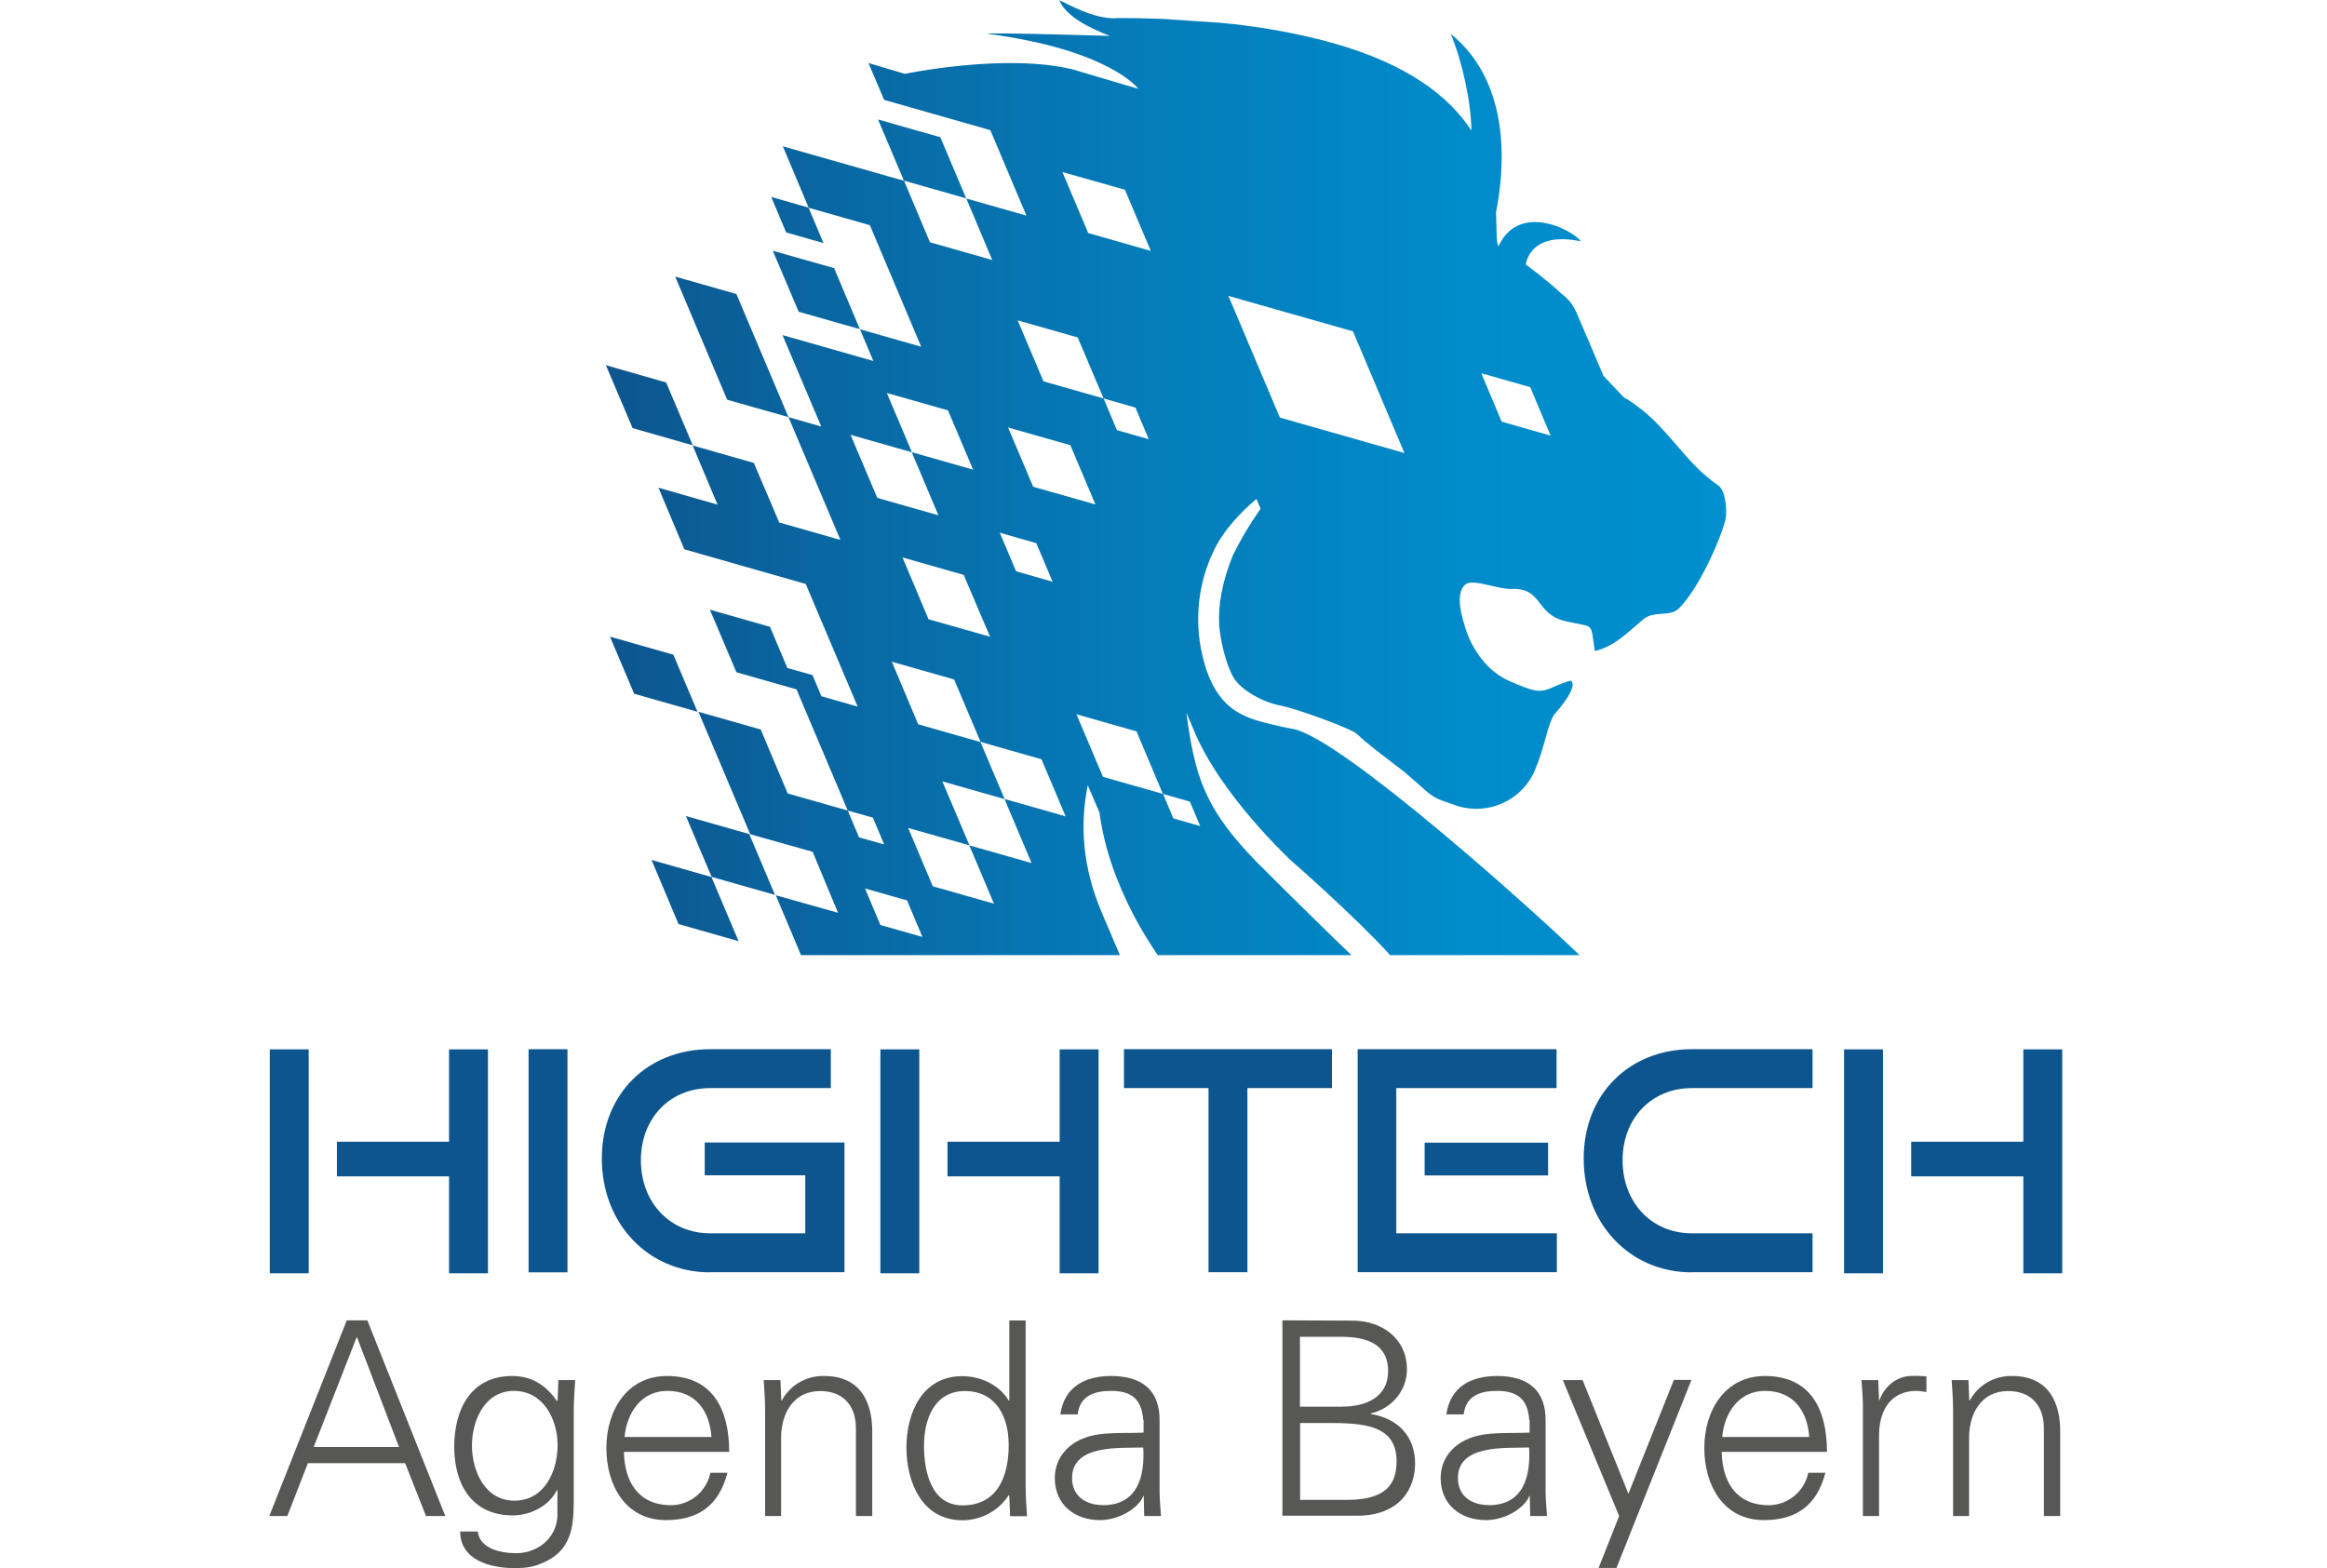 <?xml version="1.0" encoding="UTF-8"?>
<svg xmlns="http://www.w3.org/2000/svg" xmlns:i="http://ns.adobe.com/AdobeIllustrator/10.0/" xmlns:xlink="http://www.w3.org/1999/xlink" id="Ebene_1" version="1.1" viewBox="0 0 148.36 100">
  <defs>
    <style>
      .st0 {
        fill: #0d558e;
      }

      .st1 {
        fill: #575756;
      }

      .st2 {
        fill: url(#Unbenannter_Verlauf);
      }
    </style>
    <linearGradient id="Unbenannter_Verlauf" data-name="Unbenannter Verlauf" x1="38.63" y1="634.59" x2="110.04" y2="634.59" gradientTransform="translate(0 665.04) scale(1 -1)" gradientUnits="userSpaceOnUse">
      <stop offset="0" stop-color="#0d558e"></stop>
      <stop offset=".21" stop-color="#0968a3"></stop>
      <stop offset=".5" stop-color="#047ebb"></stop>
      <stop offset=".77" stop-color="#018bca"></stop>
      <stop offset="1" stop-color="#008fcf"></stop>
    </linearGradient>
  </defs>
  <path class="st0" d="M17.2,81.2v-14.28h2.48v14.28h-2.48ZM28.63,81.2v-6.18h-7.15v-2.21h7.15v-5.89h2.48v14.28h-2.48Z"></path>
  <path class="st0" d="M33.7,81.14v-14.23h2.48v14.23h-2.48Z"></path>
  <path class="st0" d="M45.27,81.14c-3.97,0-6.9-3.13-6.9-7.26s2.93-6.97,6.9-6.97h7.7v2.48h-7.7c-2.54,0-4.41,1.9-4.41,4.6s1.86,4.66,4.41,4.66h6.07v-3.7h-6.41v-2.09h8.91v8.27h-8.58Z"></path>
  <path class="st0" d="M56.13,81.2v-14.28h2.48v14.28h-2.48ZM67.56,81.2v-6.18h-7.15v-2.21h7.15v-5.89h2.48v14.28h-2.48Z"></path>
  <path class="st0" d="M77.05,81.14v-11.75h-5.39v-2.48h13.26v2.48h-5.39v11.74h-2.48Z"></path>
  <path class="st0" d="M86.56,81.14v-14.23h12.68v2.48h-10.22v9.26h10.24v2.48h-12.7ZM90.83,74.96v-2.09h7.87v2.09h-7.87Z"></path>
  <path class="st0" d="M107.86,81.14c-3.97,0-6.89-3.13-6.89-7.26s2.93-6.97,6.89-6.97h7.7v2.48h-7.7c-2.54,0-4.41,1.9-4.41,4.6s1.85,4.66,4.41,4.66h7.7v2.48h-7.7Z"></path>
  <path class="st0" d="M117.57,81.2v-14.28h2.48v14.28h-2.48ZM129,81.2v-6.18h-7.15v-2.21h7.15v-5.89h2.48v14.28h-2.48Z"></path>
  <path class="st1" d="M17.17,96.68l4.94-12.48h1.31l4.97,12.48h-1.23l-1.33-3.37h-6.2l-1.31,3.37h-1.16ZM25.44,92.28l-2.69-7.03-2.75,7.03h5.44Z"></path>
  <path class="st1" d="M35.6,88.01h1.07c-.03.59-.09,1.28-.09,1.95v5.2c0,1.73.09,3.54-1.83,4.44-.69.33-1.16.4-1.97.4-1.57,0-3.44-.54-3.44-2.33h1.12c.12,1.04,1.35,1.38,2.45,1.38,1.35,0,2.59-.95,2.63-2.41v-1.62h-.03c-.5,1.02-1.69,1.62-2.82,1.62-2.61,0-3.73-1.99-3.73-4.37s1.05-4.52,3.7-4.52c1.26,0,2.16.6,2.86,1.61l.03-.07.05-1.28ZM32.77,88.7c-1.88,0-2.68,1.9-2.68,3.49s.81,3.51,2.71,3.51,2.75-1.85,2.75-3.54c0-1.66-.92-3.46-2.78-3.46h0Z"></path>
  <path class="st1" d="M39.78,92.59c.03,1.85.88,3.4,3.01,3.4,1.22-.01,2.26-.88,2.5-2.07h1.09c-.54,2.07-1.83,3.02-3.92,3.02-2.59,0-3.8-2.23-3.8-4.6s1.3-4.59,3.87-4.59c2.9,0,3.96,2.12,3.96,4.84h-6.7ZM45.36,91.64c-.12-1.68-1.02-2.94-2.81-2.94-1.69,0-2.59,1.42-2.73,2.94h5.54Z"></path>
  <path class="st1" d="M49.82,96.68h-1.04v-6.72c0-.67-.05-1.37-.09-1.95h1.07l.05,1.28.03.03c.53-.99,1.58-1.6,2.71-1.57,2.83,0,3.06,2.5,3.06,3.51v5.42h-1.04v-5.59c0-1.5-.86-2.38-2.28-2.38-1.71,0-2.49,1.43-2.49,2.99v4.99Z"></path>
  <path class="st1" d="M64.35,95.41l-.03-.07c-.65,1.01-1.77,1.61-2.97,1.61-2.57,0-3.56-2.45-3.56-4.63s.98-4.56,3.56-4.56c1.16,0,2.37.55,2.97,1.57l.03-.03v-5.09h1.04v10.53c0,.67.05,1.36.09,1.95h-1.08l-.05-1.28ZM61.52,88.71c-1.97,0-2.61,1.83-2.61,3.49s.47,3.8,2.45,3.8c2.26,0,2.95-1.88,2.95-3.85,0-1.77-.78-3.44-2.8-3.44h0Z"></path>
  <path class="st1" d="M72.89,90.57c-.1-1.42-.83-1.87-2.06-1.87-1.09,0-1.99.33-2.12,1.5h-1.11c.26-1.78,1.59-2.45,3.25-2.45,1.92,0,3.11.88,3.08,2.87v4.11c-.02.67.05,1.36.09,1.95h-1.07l-.03-1.28h-.03l-.05.12c-.38.73-1.54,1.42-2.71,1.42-1.61,0-2.88-.98-2.88-2.68,0-1.17.71-2.07,1.74-2.5,1.16-.5,2.66-.33,3.92-.4v-.8ZM70.3,95.99c2.26,0,2.69-1.87,2.59-3.68-1.47.05-4.54-.22-4.54,1.95,0,1.17.9,1.72,1.95,1.72Z"></path>
  <path class="st1" d="M81.76,96.68v-12.48l4.47.02c1.85,0,3.47,1.12,3.47,3.11,0,1.38-1,2.51-2.31,2.81v.03c1.69.28,2.83,1.38,2.83,3.16,0,1.64-1,3.33-3.71,3.33h-4.75ZM85.6,89.7c1.45,0,2.9-.57,2.9-2.26,0-1.81-1.49-2.18-2.95-2.19h-2.67v4.46h2.72ZM82.9,95.65h2.75c2.14.03,3.39-.54,3.39-2.45,0-2.12-1.71-2.45-4.06-2.45h-2.09v4.91Z"></path>
  <path class="st1" d="M97.5,90.57c-.1-1.42-.83-1.87-2.06-1.87-1.09,0-1.99.33-2.12,1.5h-1.11c.26-1.78,1.59-2.45,3.25-2.45,1.92,0,3.11.88,3.08,2.87v4.11c-.02.67.05,1.36.09,1.95h-1.07l-.03-1.28h-.03l-.05.12c-.38.73-1.54,1.42-2.71,1.42-1.61,0-2.89-.98-2.89-2.68,0-1.17.71-2.07,1.75-2.5,1.16-.5,2.66-.33,3.92-.4v-.8ZM94.9,95.99c2.26,0,2.69-1.87,2.59-3.68-1.47.05-4.54-.22-4.54,1.95,0,1.17.9,1.72,1.95,1.72Z"></path>
  <path class="st1" d="M100.9,88.01l2.92,7.25,2.9-7.26h1.12l-4.78,11.99h-1.14l1.31-3.31-3.59-8.67h1.26Z"></path>
  <path class="st1" d="M109.77,92.59c.03,1.85.88,3.4,3.01,3.4,1.22-.01,2.26-.88,2.51-2.07h1.09c-.54,2.07-1.83,3.02-3.92,3.02-2.59,0-3.8-2.23-3.8-4.6s1.3-4.59,3.87-4.59c2.9,0,3.95,2.12,3.95,4.84h-6.7ZM115.35,91.64c-.12-1.68-1.02-2.94-2.82-2.94-1.69,0-2.59,1.42-2.73,2.94h5.55Z"></path>
  <path class="st1" d="M119.81,96.68h-1.04v-6.72c.02-.67-.05-1.37-.09-1.95h1.07l.05,1.28h.03c.31-.88,1.09-1.5,1.95-1.54.35-.02.69,0,1.04.02v1c-.21-.02-.43-.07-.64-.07-1.54,0-2.35,1.11-2.38,2.77v5.22Z"></path>
  <path class="st1" d="M125.56,96.68h-1.04v-6.72c0-.67-.05-1.37-.09-1.95h1.07l.05,1.28.03.03c.53-.99,1.58-1.6,2.71-1.57,2.83,0,3.06,2.5,3.06,3.51v5.42h-1.04v-5.59c0-1.5-.86-2.38-2.28-2.38-1.71,0-2.49,1.43-2.49,2.99v4.99Z"></path>
  <path class="st2" d="M49.17,12.56l2.38.68.95,2.26-2.38-.68-.95-2.26ZM43.05,17.64l3.31,7.85,3.91,1.11-3.32-7.85-3.9-1.11ZM59.95,8.75l-3.97-1.13,1.65,3.9,3.97,1.13-1.65-3.9ZM49.27,15.99l1.65,3.89,3.9,1.11-1.64-3.89-3.91-1.11ZM38.89,40.6l1.54,3.64,4.04,1.15-1.54-3.64-4.04-1.15ZM44.17,28.4l-1.7-4.01-3.84-1.1,1.7,4.01,3.84,1.1ZM43.26,58.93l3.83,1.09-1.73-4.09-3.82-1.09,1.72,4.09ZM45.76,32.21l-1.6-3.8,3.9,1.11,1.62,3.8,3.9,1.11-3.31-7.83,2.09.6-2.47-5.83,5.79,1.65-.85-2.02,3.9,1.11-3.27-7.75-3.9-1.11-1.65-3.92,7.73,2.2,1.65,3.92,3.97,1.13-1.65-3.92,3.83,1.09-2.3-5.45-6.77-1.93-1-2.35,2.32.69h0s6.39-1.34,10.72-.28c2.46.74,3.92,1.16,3.92,1.16h0l.25.08s-1.8-2.49-9.65-3.52c.36-.07,5.15.06,7.84.14-1.31-.49-2.84-1.27-3.23-2.28,1.35.68,2.41,1.16,3.58,1.16v-.02c1.1,0,2.14.02,3.13.06l1.13.08c.45.03.9.06,1.33.09l1.06.07c2.21.2,4.41.57,6.56,1.12.18.05.35.09.53.15h.03c4.92,1.37,7.54,3.48,8.92,5.61-.01-1.81-.6-4.48-1.32-6.17,4.05,3.27,3.36,9.03,2.89,11.38.05,1.06,0,1.86.15,2.18,1.35-2.94,4.91-.93,5.25-.33-3.29-.69-3.5,1.48-3.5,1.48,0,0,1.48,1.09,2.26,1.85.43.31.76.73.97,1.21l.92,2.15h0l.11.26h0l.69,1.63,1.31,1.38c.26.14.51.3.74.48,2.06,1.44,3.23,3.77,5.25,5.11.45.29.58,1.41.5,2.07-.05.41-.6,1.94-1.37,3.4-.48.92-1.04,1.8-1.61,2.38s-1.58.13-2.26.69c-1.12.93-1.82,1.72-3.11,2.04-.3-1.92.04-1.46-1.88-1.91s-1.45-2.14-3.42-2.05c-.82.04-2.44-.66-2.92-.31-.8.59-.15,2.38-.02,2.85.22.74,1.05,2.56,2.75,3.31s2.01.78,2.83.41,1.13-.41,1.13-.41c0,0,.63.25-1.07,2.17-.42.66-.58,2.01-1.22,3.54-.82,1.93-2.99,2.91-4.99,2.26-.33-.11-.67-.23-1-.35-.35-.14-.67-.34-.95-.59-.35-.32-.85-.75-1.44-1.26-1.16-.88-2.56-1.95-2.84-2.26-.03-.03-.06-.06-.09-.08l-.17-.13s-.04-.03-.07-.04c-.91-.48-3.75-1.5-4.69-1.68-1.1-.21-2.47-.96-2.96-1.76s-.87-2.44-.93-3.38c-.07-1.28.19-2.75.87-4.43.51-1.04,1.1-2.03,1.77-2.98l-.26-.62c-1,.81-2.05,2-2.57,2.99-1.05,2-1.39,4.3-.98,6.52.81,4.2,2.95,4.49,5.06,4.99.28.07.56.12.84.17,3.08.59,15.45,11.7,18.24,14.42h-12.07c-2.3-2.53-6.26-5.98-6.26-5.98,0,0-4.61-4.24-6.3-8.47l-.43-1.01c.51,3.9,1.13,5.95,4.03,9.05l.24.25c.15.16.3.32.47.48,2.73,2.73,4.81,4.75,5.78,5.68h-12.35c-.42-.63-.88-1.34-1.33-2.17l-.24-.45c-.96-1.85-1.83-4.09-2.14-6.47l-.75-1.75c-.49,2.47-.38,5.16.93,8.21l1.12,2.63h-20.33l-1.61-3.82,3.97,1.12-1.62-3.89-3.98-1.12-3.3-7.81,3.97,1.13,1.72,4.08,3.83,1.09.72,1.71,1.6.45-.72-1.71-1.6-.45-3.27-7.73-3.83-1.09-1.69-3.99,3.83,1.09,1.11,2.63,1.6.45.57,1.35,2.31.66-3.31-7.82-7.74-2.21-1.65-3.93,3.83,1.1ZM94.44,23.8l1.3,3.09,3.12.89-1.3-3.09-3.12-.89ZM78.32,18.87l3.28,7.76,7.94,2.26-3.28-7.76-7.94-2.26ZM58.81,59.75l-.98-2.33-2.68-.76.98,2.33,2.68.76ZM74.14,50.63l-1.68-3.99-3.83-1.09,1.69,3.99,3.83,1.09.66,1.56,1.71.49-.66-1.56-1.71-.49ZM67.73,10.96l1.65,3.9,3.99,1.14-1.65-3.9-3.99-1.13ZM64.88,20.43l1.65,3.89,3.83,1.09.85,2.02,2.03.58-.85-2.02-2.03-.58-1.65-3.89-3.83-1.09ZM64.27,27.26l1.6,3.78,3.97,1.13-1.6-3.78-3.97-1.13ZM63.74,33.97l1.04,2.46,2.33.67-1.04-2.46-2.33-.67ZM62.52,47.32l-1.69-3.99-3.97-1.13,1.68,3.99,3.97,1.13,1.54,3.64-3.97-1.13,1.73,4.08-3.91-1.11,1.57,3.72,3.9,1.11-1.57-3.72,3.97,1.13-1.73-4.09,3.9,1.11-1.54-3.64-3.89-1.11ZM63.12,40.6l-1.68-3.94-3.9-1.11,1.66,3.94,3.91,1.11ZM56.54,25.06l1.6,3.78,3.9,1.11-1.6-3.78-3.9-1.11ZM54.23,27.73l1.7,4.02,3.9,1.11-1.7-4.02-3.9-1.11ZM43.73,52.04l1.64,3.88,4.04,1.15-1.64-3.88-4.04-1.15Z"></path>
</svg>
